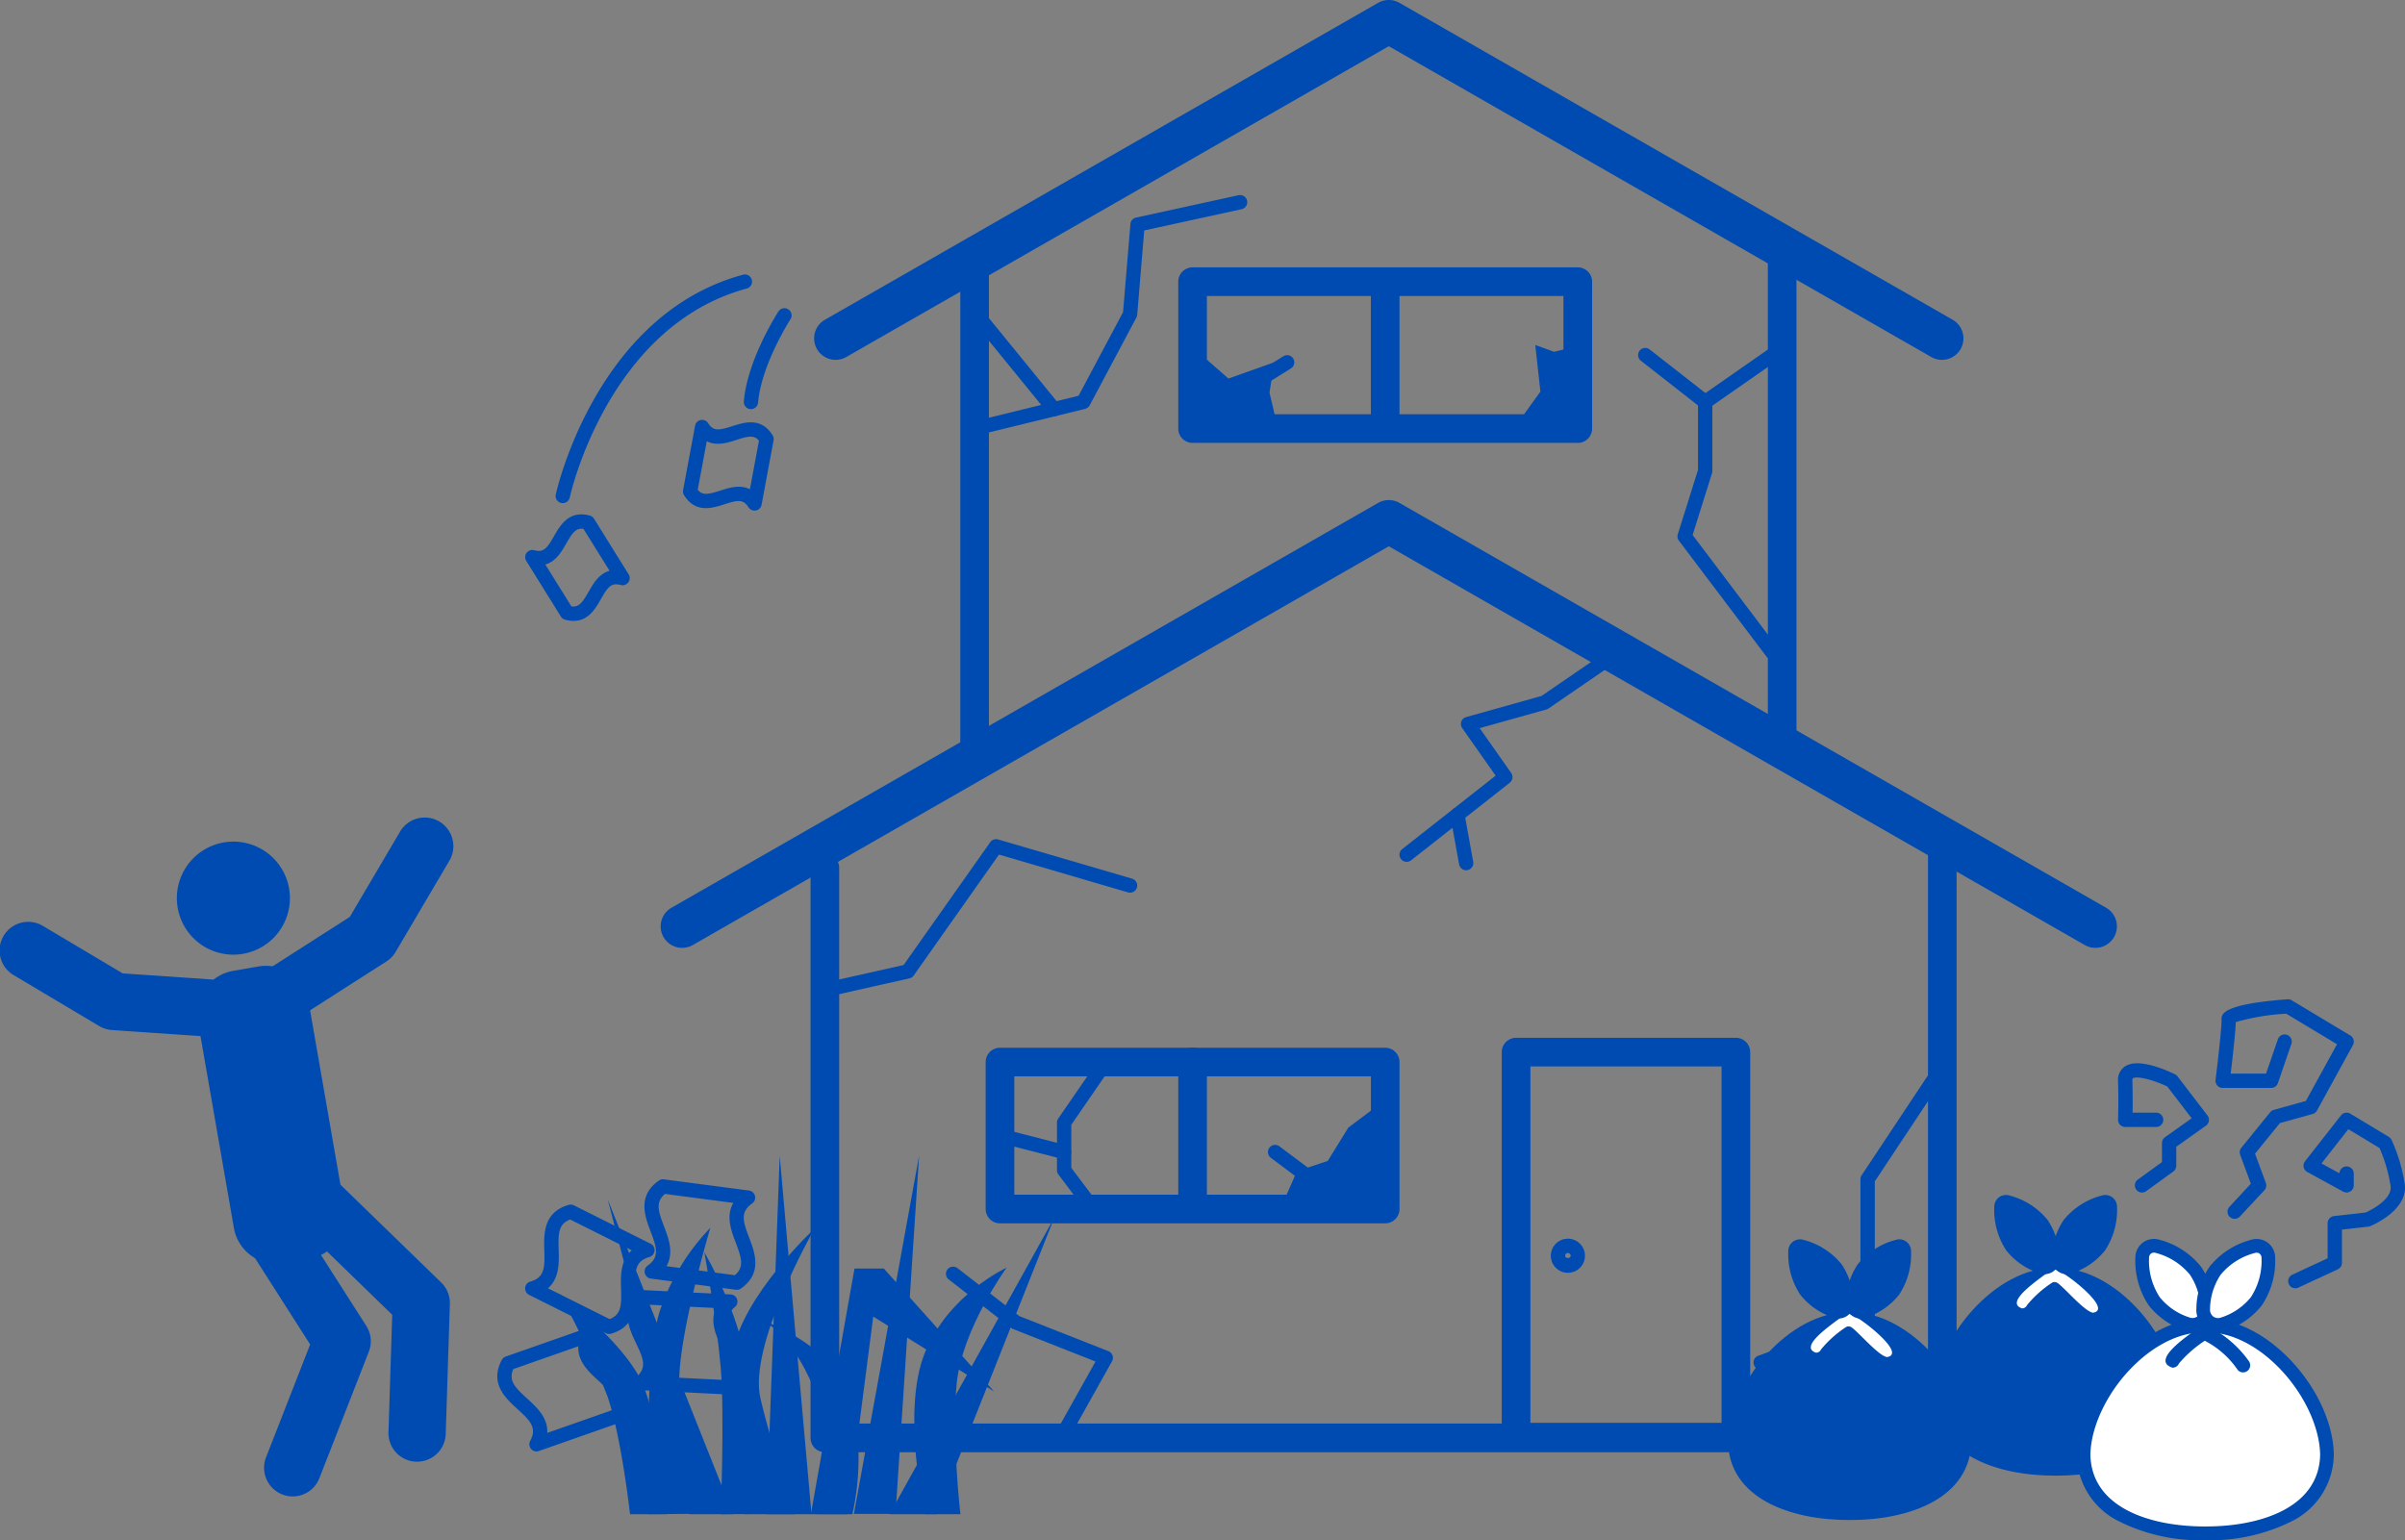 <svg xmlns="http://www.w3.org/2000/svg" xmlns:xlink="http://www.w3.org/1999/xlink" width="297.594" height="190.603" viewBox="0 0 297.594 190.603"><rect x="0" y="0" width="297.594" height="190.603" fill="#808080" stroke="none"/><defs><clipPath id="a"><rect width="297.595" height="190.603" fill="none"/></clipPath></defs><g clip-path="url(#a)"><path d="M133.877,123.7h-27.2a1.771,1.771,0,0,1-1.771-1.771V74.276a1.771,1.771,0,0,1,1.771-1.771h27.2a1.77,1.77,0,0,1,1.771,1.771v47.649a1.77,1.77,0,0,1-1.771,1.771m-25.426-3.543h23.655V76.048H108.451Z" transform="translate(80.921 55.927)" fill="#004bb1"/><path d="M125.266,79.916a1.77,1.77,0,0,1-1.771-1.771V18.62a1.771,1.771,0,0,1,3.543,0V78.145a1.77,1.77,0,0,1-1.771,1.771" transform="translate(95.258 12.997)" fill="#004bb1"/><path d="M68.853,81.253a1.77,1.77,0,0,1-1.771-1.771V19.957a1.771,1.771,0,1,1,3.543,0V79.482a1.77,1.77,0,0,1-1.771,1.771" transform="translate(51.744 14.028)" fill="#004bb1"/><path d="M196.663,134.426H58.393a1.771,1.771,0,0,1-1.771-1.771V62.119a1.771,1.771,0,0,1,3.543,0v68.764H194.892v-70.4a1.771,1.771,0,1,1,3.543,0v72.172a1.77,1.77,0,0,1-1.771,1.771" transform="translate(43.676 45.287)" fill="#004bb1"/><path d="M59.531,44.532a2.657,2.657,0,0,1-1.323-4.963L126.658.351a2.668,2.668,0,0,1,2.645,0l68.449,39.218a2.658,2.658,0,0,1-2.643,4.613L127.982,5.718,60.851,44.181a2.641,2.641,0,0,1-1.32.351" transform="translate(43.868)" fill="#004bb1"/><path d="M223.685,90.35a2.641,2.641,0,0,1-1.32-.351L136.249,40.655,50.131,90a2.658,2.658,0,0,1-2.643-4.613l87.439-50.1a2.665,2.665,0,0,1,2.643,0l87.438,50.1a2.657,2.657,0,0,1-1.323,4.963" transform="translate(35.6 26.949)" fill="#004bb1"/><path d="M131.747,40.4H84.08a1.77,1.77,0,0,1-1.771-1.771V20.45a1.771,1.771,0,0,1,1.771-1.771h47.667a1.771,1.771,0,0,1,1.771,1.771V38.633a1.77,1.77,0,0,1-1.771,1.771m-45.9-3.543h44.124V22.222H85.852Z" transform="translate(63.489 14.408)" fill="#004bb1"/><path d="M97.535,38.439a1.77,1.77,0,0,1-1.771-1.771V20.451a1.771,1.771,0,0,1,3.543,0V36.668a1.77,1.77,0,0,1-1.771,1.771" transform="translate(73.868 14.409)" fill="#004bb1"/><path d="M118.292,94.927H70.625a1.771,1.771,0,0,1-1.771-1.771V74.971A1.77,1.77,0,0,1,70.625,73.2h47.667a1.771,1.771,0,0,1,1.771,1.771V93.156a1.772,1.772,0,0,1-1.771,1.771M72.4,91.385h44.124V76.743H72.4Z" transform="translate(53.111 56.463)" fill="#004bb1"/><path d="M84.08,92.959a1.77,1.77,0,0,1-1.771-1.771V74.971a1.771,1.771,0,1,1,3.543,0V91.188a1.77,1.77,0,0,1-1.771,1.771" transform="translate(63.489 56.463)" fill="#004bb1"/><path d="M87.745,28.135l5.661-2.012-.577,3.753,1.04,4.455H83.308V24.257Z" transform="translate(64.26 18.711)" fill="#004bb1"/><path d="M108.9,29.87l-.636-5.769,2.319.845,2.946-.71-1.2,10.494-6.4-.732Z" transform="translate(81.71 18.591)" fill="#004bb1"/><path d="M88.482,28.595a.886.886,0,0,1-.469-1.639l3.236-2.014a.887.887,0,0,1,.937,1.506l-3.234,2.014a.891.891,0,0,1-.469.133" transform="translate(67.567 19.138)" fill="#004bb1"/><path d="M89.623,89.527l1.732-3.934,3.812-1.27,2.542-4.12,4.365-3.273v12.6Z" transform="translate(69.131 59.34)" fill="#004bb1"/><path d="M93.386,84.7a.879.879,0,0,1-.531-.177l-3.927-2.942a.886.886,0,0,1,1.063-1.419L93.918,83.1a.886.886,0,0,1-.531,1.594" transform="translate(68.322 61.697)" fill="#004bb1"/><path d="M78.185,93.46a.88.88,0,0,1-.707-.353L74.014,88.5a.879.879,0,0,1-.179-.533V82.077a.874.874,0,0,1,.156-.5l5.156-7.491a.885.885,0,1,1,1.46,1l-5,7.264v5.321l3.286,4.368a.886.886,0,0,1-.174,1.24.871.871,0,0,1-.533.179" transform="translate(56.953 56.848)" fill="#004bb1"/><path d="M78.178,82.646a.873.873,0,0,1-.221-.028l-7.937-2.041a.886.886,0,1,1,.443-1.716L78.4,80.9a.886.886,0,0,1-.221,1.743" transform="translate(53.496 60.807)" fill="#004bb1"/><path d="M110.445,90.762a2.111,2.111,0,1,1,2.111-2.113,2.113,2.113,0,0,1-2.111,2.113m0-2.452a.339.339,0,0,0-.338.338c0,.379.678.376.678,0a.34.34,0,0,0-.34-.338" transform="translate(83.565 66.752)" fill="#004bb1"/><path d="M98.65,71.875a.886.886,0,0,1-.547-1.584l11.555-9.082-4.138-5.888a.884.884,0,0,1,.485-1.36l9.331-2.615,8.892-6.1a.886.886,0,1,1,1,1.46l-9.014,6.186a.935.935,0,0,1-.262.124l-8.267,2.315,3.9,5.55a.888.888,0,0,1-.179,1.206L99.2,71.687a.891.891,0,0,1-.547.188" transform="translate(75.411 34.78)" fill="#004bb1"/><path d="M103.276,64.172a.886.886,0,0,1-.87-.728l-1.084-5.978a.889.889,0,0,1,.716-1.029.9.9,0,0,1,1.029.714l1.082,5.978a.887.887,0,0,1-.714,1.029.97.97,0,0,1-.159.014" transform="translate(78.145 43.523)" fill="#004bb1"/><path d="M58.008,78.185a.886.886,0,0,1-.193-1.75L67.75,74.2,78.471,59a.89.89,0,0,1,.972-.338l16.58,4.852a.885.885,0,0,1-.5,1.7L79.553,60.537,69,75.5a.888.888,0,0,1-.53.356L58.2,78.164a.9.9,0,0,1-.193.021" transform="translate(44.061 45.222)" fill="#004bb1"/><path d="M80.313,110.567a.9.9,0,0,1-.432-.112.889.889,0,0,1-.342-1.206l5.05-9.018L74.383,96.212a.894.894,0,0,1-.218-.126l-7.741-6.007a.885.885,0,1,1,1.086-1.4l7.642,5.929,11.03,4.343a.884.884,0,0,1,.448,1.256l-5.543,9.9a.886.886,0,0,1-.774.453" transform="translate(50.972 68.26)" fill="#004bb1"/><path d="M128.926,62.884a.878.878,0,0,1-.707-.351l-10.86-14.376a.885.885,0,0,1-.136-.8l2.5-7.959V30.986a.882.882,0,0,1,.379-.724l8.317-5.792a.887.887,0,0,1,.507-.156h1.212a.886.886,0,1,1,0,1.771H129.2L121.5,31.448v8.088a.87.87,0,0,1-.043.267l-2.4,7.65,10.584,14.01a.89.89,0,0,1-.172,1.242.88.88,0,0,1-.535.179" transform="translate(90.388 18.754)" fill="#004bb1"/><path d="M122.722,31.874a.9.9,0,0,1-.547-.188L114.781,25.9a.886.886,0,1,1,1.093-1.394l7.4,5.789a.886.886,0,0,1-.547,1.584" transform="translate(88.275 18.754)" fill="#004bb1"/><path d="M68.468,43.418a.885.885,0,0,1-.211-1.745l13.076-3.208,5.505-10.348.909-10.906a.881.881,0,0,1,.693-.792l12.708-2.774a.886.886,0,0,1,.377,1.731L89.458,18.009l-.871,10.439a.865.865,0,0,1-.1.342L82.709,39.648a.883.883,0,0,1-.57.443l-13.461,3.3a.87.87,0,0,1-.211.027" transform="translate(52.13 10.509)" fill="#004bb1"/><path d="M78.127,34.91a.877.877,0,0,1-.687-.328L67.98,22.98a.886.886,0,0,1,1.375-1.118l9.459,11.6a.885.885,0,0,1-.687,1.444" transform="translate(52.284 16.612)" fill="#004bb1"/><path d="M123.381,112.4a.885.885,0,0,1-.312-1.715l12.656-4.738V88.833a.89.89,0,0,1,.147-.489l9.241-13.925a.886.886,0,1,1,1.477.978L137.5,89.1v17.46a.889.889,0,0,1-.574.831l-13.23,4.953a.918.918,0,0,1-.312.055" transform="translate(94.487 57.098)" fill="#004bb1"/><path d="M165.216,104.548c-.115,7.05-7.672,9.767-15.06,9.746-7.387.021-14.945-2.7-15.058-9.746.122-7.124,7.544-16.121,15.058-15.971,7.514-.152,14.936,8.848,15.06,15.971" transform="translate(104.208 68.323)" fill="#004bb1"/><path d="M146.093,88.915c-.3-.165-.677-.374-1.011-.119-1.582,1.213-5.8,3.991-3.544,4.717a.667.667,0,0,0,.615-.407,13.63,13.63,0,0,1,3.027-2.724.633.633,0,0,1,.7-.037c.786.468,3.36,3.552,4.435,3.707,2.531-.393-3.371-4.928-4.221-5.137" transform="translate(108.672 68.401)" fill="#fff"/><path d="M140.8,90.35a9.053,9.053,0,0,1-1.488-5.365,1.454,1.454,0,0,1,1.917-1.426,8.951,8.951,0,0,1,4.668,3,8.613,8.613,0,0,1,1.476,4.717,1.84,1.84,0,0,1-2.517,1.874,8.545,8.545,0,0,1-4.055-2.8" transform="translate(107.459 64.399)" fill="#004bb1"/><path d="M149.909,90.35a9.053,9.053,0,0,0,1.488-5.365,1.454,1.454,0,0,0-1.917-1.426,8.951,8.951,0,0,0-4.667,3,8.613,8.613,0,0,0-1.476,4.717,1.84,1.84,0,0,0,2.517,1.874,8.545,8.545,0,0,0,4.055-2.8" transform="translate(110.562 64.399)" fill="#004bb1"/><path d="M175.67,108.577c-.115,7.05-7.672,9.767-15.06,9.746-7.387.021-14.945-2.7-15.06-9.746.124-7.124,7.546-16.121,15.06-15.971,7.514-.151,14.936,8.848,15.06,15.971" transform="translate(112.271 71.431)" fill="#fff"/><path d="M161.059,119.541h-.167a22.413,22.413,0,0,1-10.579-2.328,9.3,9.3,0,0,1-5.241-8.255v-.028c.071-4.1,2.365-8.816,5.987-12.314,3.063-2.956,6.588-4.551,9.918-4.489,3.33-.058,6.857,1.532,9.918,4.489,3.622,3.5,5.916,8.217,5.987,12.314l0,.014,0,.014a9.3,9.3,0,0,1-5.24,8.255,22.425,22.425,0,0,1-10.584,2.328m-.083-1.7h.081c6.775,0,14.017-2.336,14.134-8.9-.067-3.6-2.214-7.964-5.47-11.108-2.74-2.648-5.845-4.078-8.726-4.014h-.034c-2.9-.062-5.987,1.367-8.727,4.014-3.256,3.144-5.4,7.5-5.47,11.108.117,6.561,7.36,8.9,14.13,8.9h.081" transform="translate(111.903 71.062)" fill="#004bb1"/><path d="M161.569,97a13.585,13.585,0,0,0-4.768-4.149c-.386-.2-.825-.418-1.24-.11-.732.641-6.414,4.134-3.422,5.1a.877.877,0,0,0,.808-.537,15,15,0,0,1,3.185-2.8,11.065,11.065,0,0,1,4.086,3.628A.882.882,0,0,0,161.569,97" transform="translate(116.686 71.417)" fill="#004bb1"/><path d="M159.437,102.227c0-1.089.577-1.906,1.277-1.906a1.766,1.766,0,0,1,1.431,1.906,1.631,1.631,0,0,1-1.431,1.782c-.7,0-1.277-.693-1.277-1.782" transform="translate(122.982 77.383)" fill="#fff"/><path d="M151.134,93.9a9.053,9.053,0,0,1-1.488-5.365,1.454,1.454,0,0,1,1.917-1.426,8.95,8.95,0,0,1,4.668,3,8.613,8.613,0,0,1,1.476,4.717,1.84,1.84,0,0,1-2.517,1.874,8.545,8.545,0,0,1-4.055-2.8" transform="translate(115.43 67.137)" fill="#fff"/><path d="M156.261,98.042a2.937,2.937,0,0,1-.987-.175,9.322,9.322,0,0,1-4.453-3.093,9.879,9.879,0,0,1-1.653-5.876A2.35,2.35,0,0,1,150.1,87a2.325,2.325,0,0,1,2.071-.34,9.78,9.78,0,0,1,5.107,3.309,9.391,9.391,0,0,1,1.64,5.185,2.732,2.732,0,0,1-1.082,2.365,2.624,2.624,0,0,1-1.576.519m-4.078-4.276a7.78,7.78,0,0,0,3.658,2.5,1.046,1.046,0,0,0,.99-.11,1.062,1.062,0,0,0,.4-.928,7.867,7.867,0,0,0-1.313-4.249,8.116,8.116,0,0,0-4.228-2.691.644.644,0,0,0-.581.078.653.653,0,0,0-.246.542,8.211,8.211,0,0,0,1.321,4.855" transform="translate(115.061 66.768)" fill="#004bb1"/><path d="M160.482,93.9a9.053,9.053,0,0,0,1.488-5.365,1.454,1.454,0,0,0-1.917-1.426,8.95,8.95,0,0,0-4.667,3,8.613,8.613,0,0,0-1.476,4.717,1.84,1.84,0,0,0,2.517,1.874,8.545,8.545,0,0,0,4.055-2.8" transform="translate(118.717 67.137)" fill="#fff"/><path d="M156.091,98.042a2.628,2.628,0,0,1-1.577-.519,2.732,2.732,0,0,1-1.082-2.365,9.4,9.4,0,0,1,1.64-5.185,9.772,9.772,0,0,1,5.107-3.307,2.328,2.328,0,0,1,2.072.338,2.354,2.354,0,0,1,.932,1.894,9.879,9.879,0,0,1-1.653,5.876,9.312,9.312,0,0,1-4.453,3.095,2.934,2.934,0,0,1-.987.174m4.8-9.785a.816.816,0,0,0-.228.035,8.112,8.112,0,0,0-4.228,2.689,7.868,7.868,0,0,0-1.313,4.251,1.07,1.07,0,0,0,.4.926,1.046,1.046,0,0,0,.99.11,7.78,7.78,0,0,0,3.658-2.5,8.208,8.208,0,0,0,1.323-4.854.664.664,0,0,0-.246-.544.586.586,0,0,0-.354-.112" transform="translate(118.348 66.769)" fill="#004bb1"/><path d="M150.827,107.647c-.115,7.05-7.672,9.767-15.06,9.746-7.387.021-14.945-2.7-15.058-9.746.122-7.124,7.546-16.121,15.058-15.971,7.514-.152,14.936,8.846,15.06,15.971" transform="translate(93.109 70.714)" fill="#004bb1"/><path d="M131.7,92.013c-.3-.165-.677-.374-1.011-.119-1.582,1.213-5.8,3.991-3.544,4.717a.666.666,0,0,0,.615-.407,13.629,13.629,0,0,1,3.027-2.724.633.633,0,0,1,.7-.037c.786.468,3.36,3.552,4.436,3.707,2.531-.393-3.371-4.928-4.221-5.137" transform="translate(97.574 70.791)" fill="#fff"/><path d="M126.412,93.448a9.053,9.053,0,0,1-1.488-5.365,1.454,1.454,0,0,1,1.917-1.426,8.951,8.951,0,0,1,4.668,3,8.613,8.613,0,0,1,1.476,4.717,1.84,1.84,0,0,1-2.517,1.874,8.545,8.545,0,0,1-4.055-2.8" transform="translate(96.36 66.789)" fill="#004bb1"/><path d="M135.521,93.448a9.053,9.053,0,0,0,1.488-5.365,1.454,1.454,0,0,0-1.917-1.426,8.951,8.951,0,0,0-4.668,3,8.613,8.613,0,0,0-1.476,4.717,1.84,1.84,0,0,0,2.517,1.874,8.545,8.545,0,0,0,4.055-2.8" transform="translate(99.464 66.789)" fill="#004bb1"/><path d="M24.934,64.372a6.066,6.066,0,1,1-7.016-4.937,6.066,6.066,0,0,1,7.016,4.937" transform="translate(9.943 45.776)" fill="#004bb1"/><path d="M19.327,72.753a6.995,6.995,0,1,1,1.208-.106,6.913,6.913,0,0,1-1.208.106m.025-12.137a5.318,5.318,0,0,0-.9.078,5.154,5.154,0,1,0,.9-.078" transform="translate(9.557 45.389)" fill="#004bb1"/><path d="M27.12,102.474l-3.146.547A4.47,4.47,0,0,1,18.8,99.385l-4.46-25.623a4.47,4.47,0,0,1,3.637-5.171l3.146-.547A4.47,4.47,0,0,1,26.3,71.681L30.757,97.3a4.47,4.47,0,0,1-3.637,5.171" transform="translate(11.012 52.434)" fill="#004bb1"/><path d="M23.593,104.359a5.364,5.364,0,0,1-5.275-4.437L13.856,74.3a5.363,5.363,0,0,1,4.358-6.2l3.144-.547a5.363,5.363,0,0,1,6.2,4.358l4.46,25.623a5.361,5.361,0,0,1-4.356,6.194l-3.146.547a5.243,5.243,0,0,1-.919.08m-1.316-35.11a3.839,3.839,0,0,0-.615.051l-3.144.549A3.591,3.591,0,0,0,15.6,74l4.462,25.623a3.6,3.6,0,0,0,4.147,2.917l3.146-.549a3.589,3.589,0,0,0,2.917-4.145L25.809,72.22a3.594,3.594,0,0,0-3.532-2.971" transform="translate(10.626 52.048)" fill="#004bb1"/><path d="M36.017,117.612c-.037,0-.076,0-.113,0a3.543,3.543,0,0,1-3.429-3.653l.464-14.527L21.292,88.119a3.543,3.543,0,0,1,4.937-5.084L39,95.438a3.545,3.545,0,0,1,1.072,2.653l-.514,16.089a3.543,3.543,0,0,1-3.539,3.431" transform="translate(15.595 63.277)" fill="#004bb1"/><path d="M23.5,120.979a3.546,3.546,0,0,1-3.3-4.834l5.458-13.972L17.047,88.689a3.544,3.544,0,0,1,5.973-3.815l9.585,15a3.548,3.548,0,0,1,.314,3.2L26.8,118.724a3.546,3.546,0,0,1-3.3,2.255" transform="translate(12.719 64.207)" fill="#004bb1"/><path d="M21.621,82.149a3.543,3.543,0,0,1-1.915-6.527l9.634-6.17L35.616,58.81a3.543,3.543,0,0,1,6.1,3.6l-6.7,11.37a3.56,3.56,0,0,1-1.141,1.185L23.528,81.591a3.54,3.54,0,0,1-1.908.558" transform="translate(13.941 44.017)" fill="#004bb1"/><path d="M27.275,78.69c-.083,0-.163,0-.248-.009l-13.166-.9a3.529,3.529,0,0,1-1.569-.489L1.731,71.007a3.543,3.543,0,1,1,3.624-6.088l9.831,5.849,12.327.845a3.542,3.542,0,0,1-.237,7.077" transform="translate(0 49.691)" fill="#004bb1"/><path d="M47.811,117.65s-1.043-9.441-2.77-14.529a101.577,101.577,0,0,0-5.955-12.713s8.451,6.173,10.492,11.622,2.857,15.62,2.857,15.62Z" transform="translate(30.148 69.737)" fill="#004bb1"/><path d="M51.221,119.9s.5-12.4,0-18.213-2.016-14.194-2.016-14.194,5.169,8.756,5.415,16.2,0,16.2,0,16.2Z" transform="translate(37.954 67.487)" fill="#004bb1"/><path d="M53.542,125.092,55.18,80.76l3.936,44.332Z" transform="translate(41.3 62.295)" fill="#004bb1"/><path d="M59.651,125.069l8.067-44.332L64.8,125.069" transform="translate(46.012 62.277)" fill="#004bb1"/><path d="M56.644,119.024l5.4-30.4h3.631l13.632,15.211L64.361,94.571,61.2,119.024Z" transform="translate(43.692 68.362)" fill="#004bb1"/><path d="M65.178,119.07s-2.951-12.709,0-19.976S75.291,88.566,75.291,88.566,69.755,96.2,69.116,102.91s.462,16.16.462,16.16Z" transform="translate(49.264 68.316)" fill="#004bb1"/><path d="M59.92,116.221a22.7,22.7,0,0,0,0-14.711c-2.806-7.454-6.618-9.25-6.618-9.25s9.3,3.252,11.055,10.152a31.659,31.659,0,0,1,0,13.809Z" transform="translate(41.115 71.165)" fill="#004bb1"/><path d="M45.341,121.222s-.627-19.079,1.438-25.263a27.675,27.675,0,0,1,6.216-10.182s-4.462,14.9-3.787,20.349,1.366,15.057,1.366,15.057Z" transform="translate(34.905 66.164)" fill="#004bb1"/><path d="M52.8,121.186s-2.65-12.849-1.5-19.906S61.448,85.824,61.448,85.824s-8.263,14.433-6.7,21.04,4.281,14.321,4.281,14.321Z" transform="translate(39.351 66.201)" fill="#004bb1"/><path d="M52.566,122.752,42.453,83.794,57.96,122.752Z" transform="translate(32.747 64.635)" fill="#004bb1"/><path d="M62.138,121.777l20.4-36.72-14.592,36.72Z" transform="translate(47.931 65.609)" fill="#004bb1"/><path d="M42.683,49.119a4.061,4.061,0,0,1-1.061-.154.882.882,0,0,1-.519-.388L36.82,41.693a.886.886,0,0,1,.985-1.321c1.153.314,1.582-.227,2.439-1.725.788-1.378,1.878-3.259,4.446-2.56a.882.882,0,0,1,.519.388l4.283,6.885a.886.886,0,0,1-.987,1.321c-1.157-.319-1.582.227-2.439,1.725-.67,1.173-1.55,2.712-3.383,2.712m-.275-1.794c.91.129,1.346-.439,2.12-1.8.567-.99,1.284-2.246,2.6-2.607L43.9,37.729c-.91-.131-1.346.439-2.122,1.8-.565.99-1.282,2.246-2.6,2.607Z" transform="translate(28.298 27.719)" fill="#004bb1"/><path d="M39.59,108.065a.885.885,0,0,1-.783-1.3c.856-1.621.05-2.466-1.571-3.941-1.468-1.337-3.482-3.167-1.945-6.076a.9.9,0,0,1,.491-.422L45.8,92.813a.885.885,0,0,1,1.075,1.249c-.856,1.619-.05,2.464,1.569,3.938,1.47,1.337,3.484,3.167,1.947,6.078a.9.9,0,0,1-.492.422l-10.013,3.516a.892.892,0,0,1-.294.05M36.715,97.878c-.608,1.429.195,2.257,1.713,3.638,1.135,1.034,2.6,2.363,2.491,4.258l8.047-2.825c.608-1.428-.195-2.258-1.715-3.638-1.135-1.033-2.6-2.363-2.489-4.258Z" transform="translate(26.797 71.552)" fill="#004bb1"/><path d="M56.021,103.032l-.043,0-10.6-.523a.885.885,0,0,1-.524-1.562c1.4-1.178.974-2.264.03-4.241-.856-1.793-2.028-4.248.492-6.361a.82.82,0,0,1,.613-.205l10.6.524a.885.885,0,0,1,.524,1.562c-1.4,1.178-.974,2.264-.03,4.241.856,1.793,2.03,4.248-.492,6.359a.881.881,0,0,1-.569.207m-8.841-2.207,8.518.418c1.1-1.093.67-2.163-.216-4.014-.662-1.387-1.513-3.169-.7-4.884l-8.517-.42c-1.1,1.095-.671,2.165.213,4.016.664,1.385,1.515,3.169.7,4.884" transform="translate(33.823 69.525)" fill="#004bb1"/><path d="M47.066,100.169a.881.881,0,0,1-.4-.092l-9.493-4.751a.886.886,0,0,1,.149-1.644c1.757-.51,1.8-1.676,1.734-3.865-.062-1.986-.147-4.706,3.013-5.626a.9.9,0,0,1,.643.058L52.21,89a.886.886,0,0,1-.149,1.642c-1.759.512-1.807,1.679-1.738,3.869.064,1.986.147,4.7-3.011,5.626a.907.907,0,0,1-.246.034m-7.56-5.658,7.627,3.815c1.447-.558,1.484-1.711,1.419-3.762-.046-1.536-.108-3.509,1.327-4.751L42.253,86c-1.451.56-1.486,1.713-1.422,3.762.048,1.538.11,3.511-1.325,4.751" transform="translate(28.298 64.916)" fill="#004bb1"/><path d="M56.447,96.068a.838.838,0,0,1-.115-.007L45.807,94.677a.886.886,0,0,1-.4-1.6c1.493-1.059,1.157-2.177.376-4.225-.707-1.856-1.676-4.4,1.01-6.3a.875.875,0,0,1,.627-.156L57.947,83.78a.886.886,0,0,1,.4,1.6c-1.493,1.059-1.157,2.177-.377,4.225.71,1.856,1.679,4.4-1.006,6.3a.9.9,0,0,1-.512.161m-8.7-2.923L56.2,94.257c1.187-1,.845-2.1.115-4.023-.549-1.433-1.252-3.279-.3-4.923L47.558,84.2c-1.189,1-.847,2.1-.115,4.023.547,1.433,1.251,3.279.3,4.923" transform="translate(34.726 63.551)" fill="#004bb1"/><path d="M56.564,40.562a.885.885,0,0,1-.749-.413c-.636-1.008-1.318-.905-2.967-.372-1.509.482-3.576,1.148-5-1.114a.874.874,0,0,1-.12-.636l1.483-7.971a.885.885,0,0,1,1.619-.308c.638,1.006,1.323.895,2.965.372,1.513-.487,3.58-1.151,5.006,1.112a.883.883,0,0,1,.122.636l-1.484,7.971a.883.883,0,0,1-.705.707.865.865,0,0,1-.165.016m-7.032-2.577c.588.714,1.291.581,2.774.106,1.089-.351,2.467-.794,3.684-.168l1.118-6.012c-.586-.716-1.29-.586-2.776-.1-1.086.347-2.46.794-3.681.165Z" transform="translate(36.799 22.627)" fill="#004bb1"/><path d="M52.848,34.015c-.027,0-.05,0-.076,0a.886.886,0,0,1-.808-.957c.429-5.13,4.117-10.874,4.273-11.115a.886.886,0,1,1,1.488.962c-.037.055-3.6,5.617-4,10.3a.883.883,0,0,1-.88.811" transform="translate(40.081 16.612)" fill="#004bb1"/><path d="M39.7,47.471a.93.93,0,0,1-.184-.019.885.885,0,0,1-.684-1.05c.046-.221,4.9-22.232,23.137-27.19a.886.886,0,1,1,.464,1.709C45.227,25.6,40.611,46.557,40.565,46.769a.886.886,0,0,1-.864.7" transform="translate(29.939 14.794)" fill="#004bb1"/><path d="M160.73,99.47a.885.885,0,0,1-.372-1.688l4.366-2.026v-4.34a.887.887,0,0,1,.785-.88l3.916-.443c.565-.255,3.293-1.584,3.091-3.258a18.6,18.6,0,0,0-1.373-4.728l-3.858-2.326-3.32,4.239,2.22,1.215a.886.886,0,0,1,1.771.023v1.472a.886.886,0,0,1-1.311.776L162.2,85.073a.884.884,0,0,1-.271-1.323l4.446-5.677a.886.886,0,0,1,1.153-.213l4.767,2.873a.9.9,0,0,1,.345.383,20.616,20.616,0,0,1,1.633,5.509c.39,3.226-4.094,5.077-4.283,5.155a.812.812,0,0,1-.232.058l-3.263.368v4.117a.883.883,0,0,1-.514.8l-4.88,2.262a.868.868,0,0,1-.372.083" transform="translate(123.296 59.96)" fill="#004bb1"/><path d="M157.138,96.984a.886.886,0,0,1-.648-1.488l2.652-2.857-1.323-3.583a.883.883,0,0,1,.143-.864l3.576-4.4a.892.892,0,0,1,.45-.294l3.961-1.1,3.854-7.02L163.522,71.6a27.577,27.577,0,0,0-6.244,1.038c-.041,1.3-.423,4.652-.627,6.372h4.372l1.461-4.244a.885.885,0,1,1,1.674.577l-1.667,4.843a.882.882,0,0,1-.836.6h-6a.882.882,0,0,1-.879-.994c.3-2.471.774-6.669.739-7.41-.032-.68-.094-1.948,8.161-2.567a.842.842,0,0,1,.521.124l7.255,4.359a.887.887,0,0,1,.321,1.185l-4.446,8.1a.875.875,0,0,1-.54.427l-4.048,1.121-3.08,3.789,1.337,3.621a.883.883,0,0,1-.182.909L157.786,96.7a.881.881,0,0,1-.648.283" transform="translate(119.378 53.849)" fill="#004bb1"/><path d="M150.92,90.276a.886.886,0,0,1-.519-1.6l2.992-2.168V84.153a.883.883,0,0,1,.374-.721l3.3-2.344-3.015-3.932c-1.628-.769-3.722-1.359-4.258-1.01-.06.039-.066.191-.062.278.046,1.729.039,3.118.025,3.97H152.7a.886.886,0,0,1,0,1.771h-3.854a.887.887,0,0,1-.886-.923c0-.018.078-1.961,0-4.77a1.974,1.974,0,0,1,.877-1.816c1.672-1.079,5.149.491,6.18,1a.873.873,0,0,1,.31.259l3.7,4.83a.883.883,0,0,1-.19,1.259l-3.674,2.609v2.347a.886.886,0,0,1-.367.717l-3.358,2.434a.877.877,0,0,1-.519.168" transform="translate(114.128 57.301)" fill="#004bb1"/></g></svg>